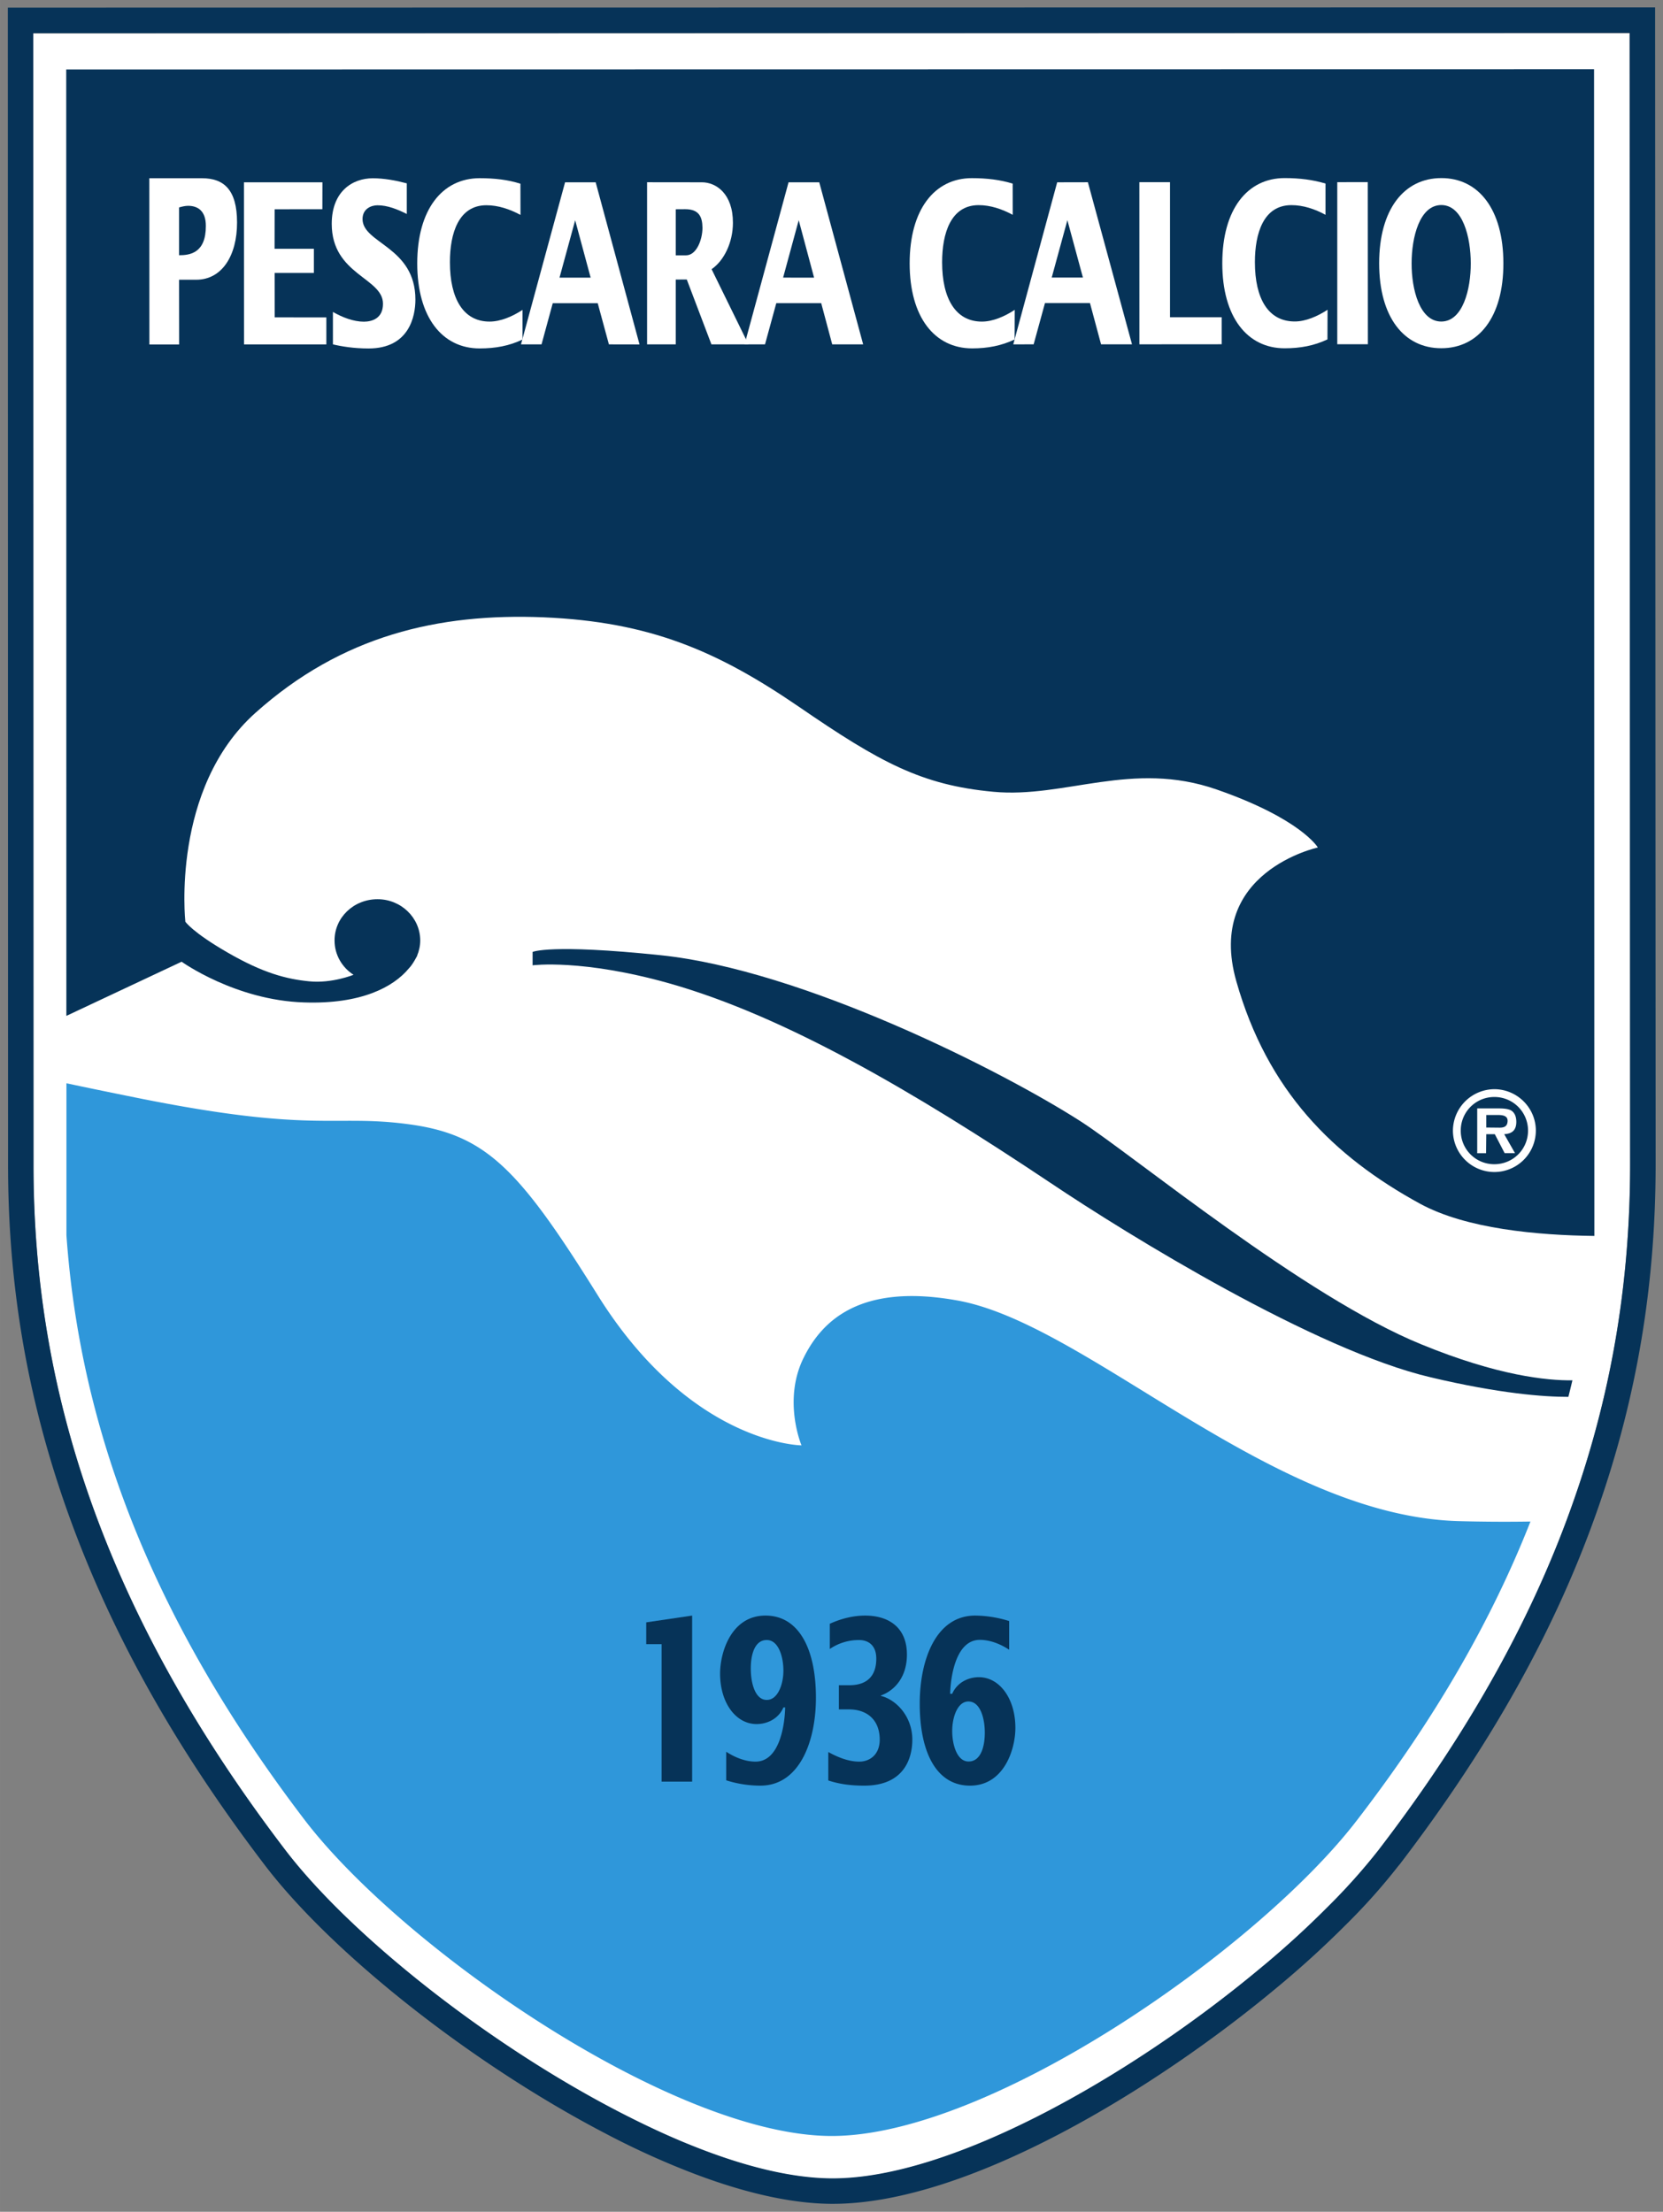 <svg xmlns="http://www.w3.org/2000/svg" viewBox="0 0 59.668 79.375" height="300" width="225.518"><rect x="0" y="0" width="59.668" height="79.375" fill="#808080" stroke="none"/><path d="M0 0c1.202 3.439 1.701 6.804 1.701 10.181L1.686 44.56l-48.499-.008.006-34.379c0-3.375.515-6.741 1.725-10.18 1.212-3.444 3.117-6.962 5.901-10.617 1.934-2.551 6.047-5.844 10.083-7.952a26.458 26.458 0 0 1 2.321-1.074c1.555-.62 3.016-.986 4.255-.986 3.603 0 9.026 3.09 12.933 6.34a27.85 27.85 0 0 1 2.083 1.891c.623.62 1.157 1.219 1.59 1.781l.002.003C-3.109-6.96-1.199-3.447 0 0" style="fill:#fff;fill-opacity:1;fill-rule:nonzero;stroke:none" transform="matrix(1.181 0 0 -1.181 56.479 53.818)"/><path d="M0 0h-.774l-48.499-.007h-.773v-.775l.007-34.378c-.002-3.642.577-7.058 1.767-10.438 1.289-3.663 3.255-7.205 6.015-10.83 2.049-2.7 6.301-6.057 10.342-8.165a24.592 24.592 0 0 1 2.395-1.109c1.699-.679 3.206-1.03 4.473-1.042h.065c4.12 0 9.808 3.51 13.427 6.518a29.797 29.797 0 0 1 2.14 1.942 18.66 18.66 0 0 1 1.621 1.816l.038.044c2.782 3.64 4.756 7.181 6.027 10.833C-.553-42.226.016-38.813.016-35.152L0-.774Zm-.774-.774.015-34.378c0-3.378-.499-6.742-1.701-10.181-1.199-3.447-3.109-6.961-5.914-10.621l-.002-.004a18.513 18.513 0 0 0-1.59-1.781 28.068 28.068 0 0 0-2.083-1.891c-3.907-3.249-9.33-6.34-12.933-6.34h-.057c-1.228.011-2.667.374-4.198.987-.753.299-1.533.667-2.321 1.077-4.036 2.104-8.149 5.397-10.083 7.948-2.784 3.656-4.689 7.173-5.901 10.617-1.212 3.439-1.725 6.805-1.723 10.181l-.008 34.378 48.499.008" style="fill:#063358;fill-opacity:1;fill-rule:nonzero;stroke:none" transform="matrix(1.181 0 0 -1.181 59.385 .265)"/><path d="m0 0 .004-28.758 3.502 1.646s1.632-1.172 3.717-1.237c1.734-.06 2.716.467 3.183 1.03.136.138.254.391.259.391h-.005c.059.141.095.3.095.459 0 .696-.587 1.258-1.299 1.256-.725 0-1.307-.56-1.304-1.256 0-.434.23-.819.577-1.04l-.005-.002s-.654-.266-1.341-.197c-.687.067-1.399.25-2.474.871-1.079.621-1.29.941-1.29.941s-.446 4.049 2.134 6.351c2.616 2.34 5.547 3.032 8.765 2.898 3.206-.139 5.249-1.014 7.726-2.707 2.473-1.699 3.738-2.391 5.921-2.594 2.176-.205 4.217.964 6.784.07 2.572-.895 3.077-1.763 3.077-1.763s-3.422-.737-2.478-4.063c.942-3.324 2.937-5.319 5.592-6.767 1.397-.757 3.547-.953 5.286-.974L46.417.007Z" style="fill:#063358;fill-opacity:1;fill-rule:nonzero;stroke:none" transform="matrix(1.181 0 0 -1.181 2.376 2.494)"/><path d="M0 0c2.963-3.893 11.198-9.622 16.029-9.622 4.835 0 13.02 5.737 15.983 9.63 2.382 3.099 4.086 6.096 5.243 9.041a51.16 51.16 0 0 0-2.153.012c-5.711.138-11.283 5.982-15.243 6.703-2.942.536-4.115-.595-4.678-1.724-.654-1.301-.072-2.676-.072-2.676s-3.362.025-6.196 4.57c-2.404 3.853-3.399 4.885-5.778 5.193-2.266.298-2.852-.28-8.189.792-.9.182-1.61.328-2.169.448V17.75C-6.816 12.005-4.729 6.21 0 0" style="fill:#2f97da;fill-opacity:1;fill-rule:nonzero;stroke:none" transform="matrix(1.181 0 0 -1.181 10.914 65.291)"/><path d="M0 0c.043.167.083.337.123.503-.767-.01-2.268.139-4.583 1.09-3.548 1.439-8.767 5.756-10.348 6.773-2.412 1.55-8.469 4.61-12.774 5.055-3.371.35-3.886.099-3.886.099v-.406s1.504.2 4.161-.551c3.511-.999 7.396-3.27 11.562-6.053C-13.354 4.904-7.689 1.417-4.183.594-2.083.097-.742 0 0 0" style="fill:#063358;fill-opacity:1;fill-rule:nonzero;stroke:none" transform="matrix(1.181 0 0 -1.181 56.273 50.13)"/><path d="M0 0h2.384l-.002-.817-1.45-.002L.93-2.02h1.194v-.734H.932l.002-1.35 1.569-.001v-.82H.002Z" style="fill:#fff;fill-opacity:1;fill-rule:nonzero;stroke:none" transform="matrix(1.181 0 0 -1.181 8.753 6.543)"/><path d="M0 0c.293-.167.622-.294.939-.296.248.002.582.096.582.545 0 .793-1.555.878-1.557 2.427 0 .988.63 1.386 1.246 1.386.343 0 .695-.065 1.034-.154v-.931c-.286.144-.592.266-.892.264-.184 0-.452-.102-.452-.418 0-.746 1.606-.837 1.606-2.448 0-.496-.181-1.485-1.424-1.485-.449 0-.83.064-1.082.125Z" style="fill:#fff;fill-opacity:1;fill-rule:nonzero;stroke:none" transform="matrix(1.181 0 0 -1.181 11.945 11.195)"/><path d="M0 0c-.332.178-.681.294-1.036.294-.841 0-1.11-.848-1.108-1.735 0-1.102.407-1.802 1.206-1.8.332 0 .693.154.999.355v-.9c-.396-.192-.823-.271-1.303-.271-1.135 0-1.895.948-1.895 2.583 0 1.637.759 2.588 1.895 2.59.462 0 .865-.048 1.24-.168z" style="fill:#fff;fill-opacity:1;fill-rule:nonzero;stroke:none" transform="matrix(1.181 0 0 -1.181 18.675 7.713)"/><path d="M0 0h.624l.341 1.252h1.366L2.671 0l.93-.002-1.332 4.927h-.93zm1.17 2.028.476 1.744.47-1.744z" style="fill:#fff;fill-opacity:1;fill-rule:nonzero;stroke:none" transform="matrix(1.181 0 0 -1.181 18.693 12.359)"/><path d="M0 0h.871v1.97l.335.002L1.955 0H3.08L1.96 2.285c.375.256.648.809.648 1.409.002.884-.511 1.233-.944 1.231L0 4.927Zm.871 4.106.288.002c.413 0 .52-.225.524-.563 0-.358-.178-.839-.5-.839H.871Z" style="fill:#fff;fill-opacity:1;fill-rule:nonzero;stroke:none" transform="matrix(1.181 0 0 -1.181 23.217 12.359)"/><path d="M0 0h.621l.343 1.254h1.364L2.663 0h.94L2.269 4.925h-.933Zm1.171 2.029.474 1.745.467-1.746Z" style="fill:#fff;fill-opacity:1;fill-rule:nonzero;stroke:none" transform="matrix(1.181 0 0 -1.181 26.715 12.359)"/><path d="M0 0c-.332.178-.678.294-1.037.294-.842-.002-1.108-.852-1.108-1.737 0-1.103.411-1.802 1.208-1.802.333 0 .692.156.998.357l-.003-.9c-.398-.19-.819-.271-1.294-.271-1.138.003-1.895.948-1.895 2.583 0 1.637.756 2.592 1.892 2.59.46 0 .859-.05 1.238-.166z" style="fill:#fff;fill-opacity:1;fill-rule:nonzero;stroke:none" transform="matrix(1.181 0 0 -1.181 36.336 7.709)"/><path d="m0 0 .619.002.344 1.254H2.33L2.667.002h.94l-1.34 4.925-.933-.002Zm1.168 2.031.476 1.743.472-1.743Z" style="fill:#fff;fill-opacity:1;fill-rule:nonzero;stroke:none" transform="matrix(1.181 0 0 -1.181 36.356 12.359)"/><path d="M0 0h.931v-4.104h1.57v-.821l-2.5-.002z" style="fill:#fff;fill-opacity:1;fill-rule:nonzero;stroke:none" transform="matrix(1.181 0 0 -1.181 40.88 6.538)"/><path d="M0 0c-.329.178-.679.294-1.036.294-.847 0-1.109-.852-1.109-1.735 0-1.105.406-1.8 1.208-1.8.333-.002.694.157.999.355l-.003-.9c-.4-.19-.821-.27-1.301-.27-1.135 0-1.894.947-1.894 2.582 0 1.639.759 2.59 1.894 2.59.462 0 .857-.052 1.242-.166z" style="fill:#fff;fill-opacity:1;fill-rule:nonzero;stroke:none" transform="matrix(1.181 0 0 -1.181 47.559 7.709)"/><path d="m0 0 .927.002.003-4.927H0Z" style="fill:#fff;fill-opacity:1;fill-rule:nonzero;stroke:none" transform="matrix(1.181 0 0 -1.181 47.981 6.538)"/><path d="M0 0c0-1.635.755-2.582 1.888-2.58 1.133 0 1.889.945 1.886 2.58 0 1.639-.753 2.592-1.886 2.59C.755 2.59 0 1.639 0 0m.986 0c0 .791.242 1.769.902 1.771.654-.002.895-.98.895-1.771.003-.786-.241-1.767-.895-1.769-.657 0-.905.977-.902 1.769" style="fill:#fff;fill-opacity:1;fill-rule:nonzero;stroke:none" transform="matrix(1.181 0 0 -1.181 49.484 9.45)"/><path d="M0 0v.381h.323c.128 0 .325 0 .325-.175C.646.034.545-.007.39-.004Zm.545-.202c.24.013.365.121.368.368 0 .14-.035.277-.16.354C.654.574.499.581.384.581h-.659V-.78h.269L0-.203l.259.001.299-.576h.315zm-.3-1.15A1.26 1.26 0 0 1 1.506-.093c0 .689-.564 1.256-1.261 1.258A1.267 1.267 0 0 1-1.013-.093 1.261 1.261 0 0 1 .245-1.352m0 .237A1.016 1.016 0 0 0-.775-.093 1.017 1.017 0 0 0 .245.928 1.02 1.02 0 0 0 1.269-.093c0-.57-.457-1.022-1.024-1.022" style="fill:#fff;fill-opacity:1;fill-rule:nonzero;stroke:none" transform="matrix(1.181 0 0 -1.181 53.327 40.464)"/><path d="M0 0h-.467v.663L.928.869v-5.046H0Z" style="fill:#063358;fill-opacity:1;fill-rule:nonzero;stroke:none" transform="matrix(1.181 0 0 -1.181 23.738 59.005)"/><path d="M0 0c-.007-.454-.144-1.646-.899-1.646-.303 0-.611.118-.892.3v-.868a3.432 3.432 0 0 1 1.039-.162C.426-2.376.935-1.05.935.296c0 1.501-.529 2.496-1.532 2.496-1.044 0-1.38-1.122-1.38-1.761 0-.893.48-1.536 1.11-1.536.305 0 .658.146.814.505zm-.556 2.049c.35 0 .503-.501.503-.931 0-.411-.169-.889-.503-.889-.356-.004-.488.514-.488.944-.003.454.129.88.488.876" style="fill:#063358;fill-opacity:1;fill-rule:nonzero;stroke:none" transform="matrix(1.181 0 0 -1.181 28.171 61.276)"/><path d="M0 0v.735h.329c.525.003.807.28.807.806.002.417-.254.571-.533.567a1.556 1.556 0 0 1-.879-.272v.766c.347.158.71.249 1.074.249.718 0 1.269-.363 1.269-1.184 0-.676-.363-1.09-.793-1.245V.411c.462-.111.957-.62.957-1.331 0-.529-.221-1.397-1.462-1.397-.37 0-.735.039-1.091.158v.864c.301-.166.623-.292.942-.292.3 0 .621.194.621.675C1.234-.264.798 0 .314 0Z" style="fill:#063358;fill-opacity:1;fill-rule:nonzero;stroke:none" transform="matrix(1.181 0 0 -1.181 30.099 61.346)"/><path d="M0 0c.01.446.148 1.639.902 1.639.303 0 .613-.118.891-.3v.872a3.55 3.55 0 0 1-1.032.166C-.426 2.377-.924 1.046-.924-.3c0-1.504.521-2.491 1.527-2.491 1.038 0 1.381 1.113 1.379 1.757 0 .892-.483 1.539-1.11 1.539C.566.505.217.355.062 0Zm.562-2.057c-.351-.004-.5.506-.499.928-.001.415.161.896.492.896.363 0 .498-.517.498-.948 0-.45-.135-.876-.491-.876" style="fill:#063358;fill-opacity:1;fill-rule:nonzero;stroke:none" transform="matrix(1.181 0 0 -1.181 34.091 60.786)"/><path d="M0 0h.904L.902 1.968h.521c.784 0 1.242.737 1.24 1.741 0 .999-.405 1.343-1.062 1.343H-.002Zm.902 4.165c.089.026.186.049.274.049.291 0 .541-.151.539-.613.002-.824-.485-.889-.813-.889Z" style="fill:#fff;fill-opacity:1;fill-rule:nonzero;stroke:none" transform="matrix(1.181 0 0 -1.181 5.36 12.363)"/></svg>